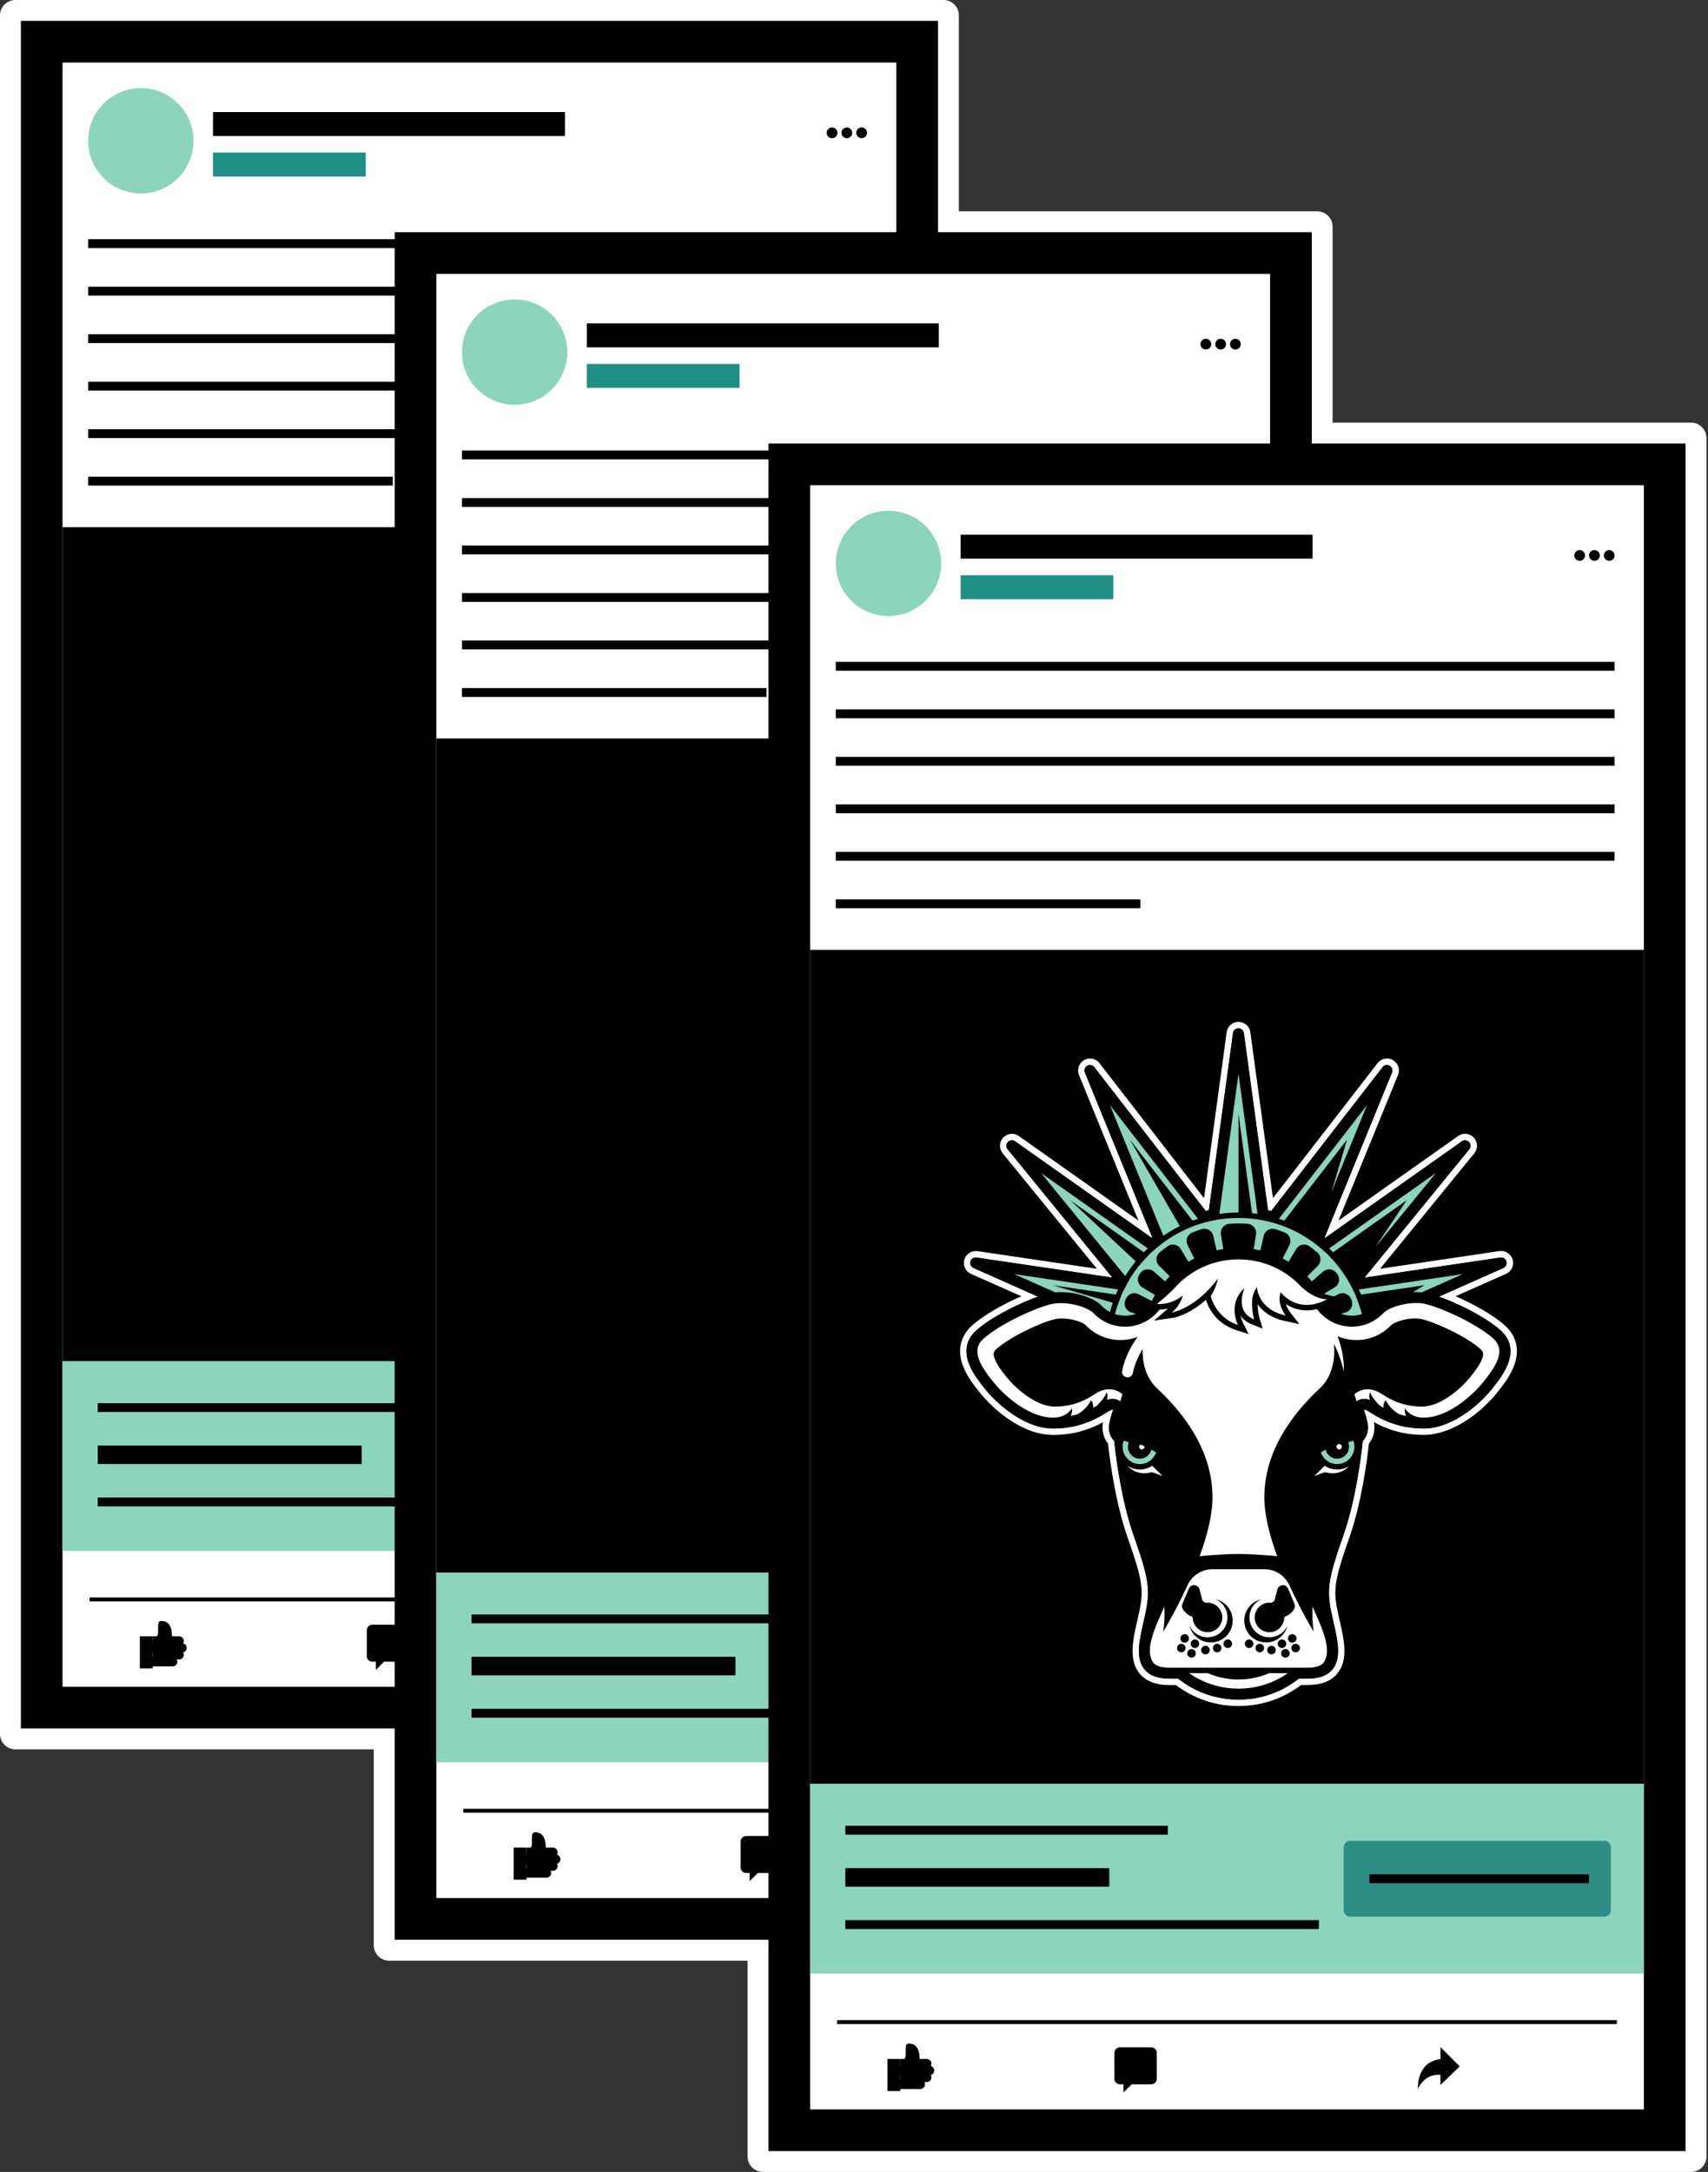 <svg width="472" height="600" viewBox="0 0 472 600" fill="none" xmlns="http://www.w3.org/2000/svg">
<rect x="0" y="0" width="472" height="600" fill="#333333" stroke="none"/>
<g clip-path="url(#clip0_6521_23105)">
<path d="M264.975 478.998L264.975 4.254C264.975 1.905 263.07 0 260.72 0L4.254 0C1.905 0 0 1.905 0 4.254L0 478.998C0 481.347 1.905 483.252 4.254 483.252H260.72C263.07 483.252 264.975 481.347 264.975 478.998Z" fill="white"/>
<path d="M471.57 595.746L471.57 121.002C471.57 118.653 469.665 116.748 467.316 116.748L210.85 116.748C208.5 116.748 206.595 118.653 206.595 121.002L206.595 595.746C206.595 598.095 208.5 600 210.85 600H467.316C469.665 600 471.57 598.095 471.57 595.746Z" fill="white"/>
<path d="M368.262 537.377L368.262 62.633C368.262 60.284 366.357 58.379 364.008 58.379L107.542 58.379C105.192 58.379 103.288 60.284 103.288 62.633L103.288 537.377C103.288 539.726 105.192 541.631 107.542 541.631H364.008C366.357 541.631 368.262 539.726 368.262 537.377Z" fill="white"/>
<path d="M259.214 477.482L259.214 5.76L5.77 5.76L5.77 477.482H259.214Z" fill="black"/>
<path d="M247.684 17.28H17.28V465.962H247.684V17.28Z" fill="white"/>
<path d="M247.684 145.64H17.28V376.043H247.684V145.64Z" fill="black"/>
<path d="M247.684 376.043H17.28V428.44H247.684V376.043Z" fill="#8DD4BD"/>
<path d="M38.926 53.448C46.963 53.448 53.478 46.933 53.478 38.896C53.478 30.859 46.963 24.344 38.926 24.344C30.889 24.344 24.374 30.859 24.374 38.896C24.374 46.933 30.889 53.448 38.926 53.448Z" fill="#8DD4BD"/>
<path d="M238.104 38.178C238.925 38.178 239.59 37.513 239.59 36.693C239.59 35.872 238.925 35.207 238.104 35.207C237.284 35.207 236.619 35.872 236.619 36.693C236.619 37.513 237.284 38.178 238.104 38.178Z" fill="black"/>
<path d="M234.022 38.178C234.842 38.178 235.507 37.513 235.507 36.693C235.507 35.872 234.842 35.207 234.022 35.207C233.201 35.207 232.536 35.872 232.536 36.693C232.536 37.513 233.201 38.178 234.022 38.178Z" fill="black"/>
<path d="M229.939 38.178C230.759 38.178 231.425 37.513 231.425 36.693C231.425 35.872 230.759 35.207 229.939 35.207C229.119 35.207 228.454 35.872 228.454 36.693C228.454 37.513 229.119 38.178 229.939 38.178Z" fill="black"/>
<path d="M156.139 30.963H58.864V37.572H156.139V30.963Z" fill="black"/>
<path d="M239.59 66.079H24.374V68.525H239.59V66.079Z" fill="black"/>
<path d="M239.59 79.206H24.374V81.652H239.59V79.206Z" fill="black"/>
<path d="M239.59 92.323H24.374V94.769H239.59V92.323Z" fill="black"/>
<path d="M239.59 105.45H24.374V107.896H239.59V105.45Z" fill="black"/>
<path d="M239.59 118.577H24.374V121.023H239.59V118.577Z" fill="black"/>
<path d="M236.75 391.778H166.538C165.533 391.778 164.719 392.592 164.719 393.597V410.897C164.719 411.902 165.533 412.716 166.538 412.716H236.75C237.755 412.716 238.569 411.902 238.569 410.897V393.597C238.569 392.592 237.755 391.778 236.75 391.778Z" fill="#2D8E86"/>
<path d="M232.516 401.024H171.833V403.47H232.516V401.024Z" fill="black"/>
<path d="M116.122 387.624H27.012V390.07H116.122V387.624Z" fill="black"/>
<path d="M240.226 441.304H24.748V442.396H240.226V441.304Z" fill="black"/>
<path d="M99.943 399.306H27.012V404.43H99.943V399.306Z" fill="black"/>
<path d="M157.867 413.686H27.012V416.132H157.867V413.686Z" fill="black"/>
<path d="M108.542 131.694H24.374V134.14H108.542V131.694Z" fill="black"/>
<path d="M101.075 42.16H58.864V48.769H101.075V42.16Z" fill="#208F84"/>
<path d="M42.19 452.026H38.643V460.899H42.19V452.026Z" fill="black"/>
<path d="M40.422 457.746H47.718C48.435 457.746 49.011 458.322 49.011 459.039C49.011 459.757 48.435 460.333 47.718 460.333H40.422V457.746Z" fill="black"/>
<path d="M42.2 455.836H49.496C50.214 455.836 50.79 456.412 50.79 457.129C50.79 457.847 50.214 458.423 49.496 458.423H42.2V455.836Z" fill="black"/>
<path d="M40.604 453.926H50.285C51.002 453.926 51.578 454.502 51.578 455.219C51.578 455.937 51.002 456.513 50.285 456.513H40.604V453.926Z" fill="black"/>
<path d="M42.2 452.026H49.496C50.214 452.026 50.79 452.602 50.79 453.32C50.79 454.037 50.214 454.613 49.496 454.613H42.2V452.026Z" fill="black"/>
<path d="M42.2 455.664V453.077C42.2 453.077 43.696 452.501 43.696 450.814C43.696 449.126 43.554 447.792 44.434 447.792C45.313 447.792 47.526 447.822 47.526 452.046V456.26L42.2 455.664Z" fill="black"/>
<path d="M111.544 448.813H102.904C102.055 448.813 101.368 449.5 101.368 450.349V457.503C101.368 458.352 102.055 459.039 102.904 459.039H103.864V461.303L106.127 459.039H111.544C112.393 459.039 113.08 458.352 113.08 457.503V450.349C113.08 449.5 112.393 448.813 111.544 448.813Z" fill="black"/>
<path d="M196.793 454.088L191.468 448.762V452.087C184.758 452.804 185.233 460.282 185.233 460.282C187.102 456.503 190.103 456.291 191.468 456.412V459.231L196.793 454.078V454.088Z" fill="black"/>
<path d="M362.502 535.861L362.502 64.139L109.058 64.139L109.058 535.861H362.502Z" fill="black"/>
<path d="M350.982 75.659H120.578V524.341H350.982V75.659Z" fill="white"/>
<path d="M350.982 204.008H120.578V434.412H350.982V204.008Z" fill="black"/>
<path d="M350.982 434.422H120.578V486.819H350.982V434.422Z" fill="#8DD4BD"/>
<path d="M142.224 111.827C150.261 111.827 156.776 105.312 156.776 97.275C156.776 89.238 150.261 82.723 142.224 82.723C134.187 82.723 127.672 89.238 127.672 97.275C127.672 105.312 134.187 111.827 142.224 111.827Z" fill="#8DD4BD"/>
<path d="M341.402 96.557C342.222 96.557 342.887 95.892 342.887 95.072C342.887 94.251 342.222 93.586 341.402 93.586C340.582 93.586 339.916 94.251 339.916 95.072C339.916 95.892 340.582 96.557 341.402 96.557Z" fill="black"/>
<path d="M337.319 96.557C338.14 96.557 338.805 95.892 338.805 95.072C338.805 94.251 338.14 93.586 337.319 93.586C336.499 93.586 335.834 94.251 335.834 95.072C335.834 95.892 336.499 96.557 337.319 96.557Z" fill="black"/>
<path d="M333.237 96.557C334.057 96.557 334.722 95.892 334.722 95.072C334.722 94.251 334.057 93.586 333.237 93.586C332.416 93.586 331.751 94.251 331.751 95.072C331.751 95.892 332.416 96.557 333.237 96.557Z" fill="black"/>
<path d="M259.437 89.342H162.162V95.951H259.437V89.342Z" fill="black"/>
<path d="M342.887 124.459H127.672V126.904H342.887V124.459Z" fill="black"/>
<path d="M342.887 137.585H127.672V140.031H342.887V137.585Z" fill="black"/>
<path d="M342.887 150.702H127.672V153.148H342.887V150.702Z" fill="black"/>
<path d="M342.887 163.829H127.672V166.275H342.887V163.829Z" fill="black"/>
<path d="M342.887 176.946H127.672V179.392H342.887V176.946Z" fill="black"/>
<path d="M340.048 450.147H269.835C268.831 450.147 268.016 450.961 268.016 451.966V469.266C268.016 470.271 268.831 471.085 269.835 471.085H340.048C341.052 471.085 341.867 470.271 341.867 469.266V451.966C341.867 450.961 341.052 450.147 340.048 450.147Z" fill="#2D8E86"/>
<path d="M335.814 459.393H275.131V461.839H335.814V459.393Z" fill="black"/>
<path d="M219.419 445.993H130.31V448.439H219.419V445.993Z" fill="black"/>
<path d="M343.524 499.673H128.046V500.765H343.524V499.673Z" fill="black"/>
<path d="M203.24 457.685H130.31V462.809H203.24V457.685Z" fill="black"/>
<path d="M261.165 472.055H130.31V474.501H261.165V472.055Z" fill="black"/>
<path d="M211.84 190.073H127.672V192.519H211.84V190.073Z" fill="black"/>
<path d="M204.372 100.539H162.162V107.148H204.372V100.539Z" fill="#208F84"/>
<path d="M145.488 510.395H141.941V519.268H145.488V510.395Z" fill="black"/>
<path d="M143.719 516.115H151.016C151.733 516.115 152.309 516.691 152.309 517.408C152.309 518.126 151.733 518.702 151.016 518.702H143.719V516.115Z" fill="black"/>
<path d="M145.498 514.215H152.794C153.512 514.215 154.088 514.791 154.088 515.508C154.088 516.226 153.512 516.802 152.794 516.802H145.498V514.215Z" fill="black"/>
<path d="M143.901 512.305H153.582C154.3 512.305 154.876 512.881 154.876 513.599C154.876 514.316 154.3 514.892 153.582 514.892H143.901V512.305Z" fill="black"/>
<path d="M145.498 510.395H152.794C153.512 510.395 154.088 510.971 154.088 511.689C154.088 512.406 153.512 512.982 152.794 512.982H145.498V510.395Z" fill="black"/>
<path d="M145.498 514.043V511.456C145.498 511.456 146.994 510.88 146.994 509.193C146.994 507.505 146.852 506.171 147.731 506.171C148.611 506.171 150.824 506.201 150.824 510.425V514.639L145.498 514.043Z" fill="black"/>
<path d="M214.842 507.182H206.201C205.353 507.182 204.665 507.869 204.665 508.718V515.872C204.665 516.721 205.353 517.408 206.201 517.408H207.161V519.672L209.425 517.408H214.842C215.69 517.408 216.378 516.721 216.378 515.872V508.718C216.378 507.869 215.69 507.182 214.842 507.182Z" fill="black"/>
<path d="M300.091 512.457L294.765 507.131V510.456C288.055 511.173 288.53 518.651 288.53 518.651C290.4 514.872 293.401 514.66 294.765 514.781V517.6L300.091 512.447V512.457Z" fill="black"/>
<path d="M465.8 594.23L465.8 122.508L212.356 122.508L212.356 594.23H465.8Z" fill="black"/>
<path d="M454.28 134.038H223.876V582.72H454.28V134.038Z" fill="white"/>
<path d="M454.28 262.388H223.876V492.791H454.28V262.388Z" fill="black"/>
<path d="M454.28 492.792H223.876V545.188H454.28V492.792Z" fill="#8DD4BD"/>
<path d="M245.522 170.196C253.558 170.196 260.073 163.681 260.073 155.644C260.073 147.607 253.558 141.092 245.522 141.092C237.485 141.092 230.97 147.607 230.97 155.644C230.97 163.681 237.485 170.196 245.522 170.196Z" fill="#8DD4BD"/>
<path d="M444.7 154.926C445.52 154.926 446.185 154.261 446.185 153.441C446.185 152.62 445.52 151.955 444.7 151.955C443.879 151.955 443.214 152.62 443.214 153.441C443.214 154.261 443.879 154.926 444.7 154.926Z" fill="black"/>
<path d="M440.617 154.926C441.438 154.926 442.103 154.261 442.103 153.441C442.103 152.62 441.438 151.955 440.617 151.955C439.797 151.955 439.132 152.62 439.132 153.441C439.132 154.261 439.797 154.926 440.617 154.926Z" fill="black"/>
<path d="M436.535 154.926C437.355 154.926 438.02 154.261 438.02 153.441C438.02 152.62 437.355 151.955 436.535 151.955C435.714 151.955 435.049 152.62 435.049 153.441C435.049 154.261 435.714 154.926 436.535 154.926Z" fill="black"/>
<path d="M362.735 147.711H265.46V154.32H362.735V147.711Z" fill="black"/>
<path d="M446.185 182.838H230.97V185.283H446.185V182.838Z" fill="black"/>
<path d="M446.185 195.954H230.97V198.4H446.185V195.954Z" fill="black"/>
<path d="M446.185 209.081H230.97V211.527H446.185V209.081Z" fill="black"/>
<path d="M446.185 222.208H230.97V224.654H446.185V222.208Z" fill="black"/>
<path d="M446.185 235.325H230.97V237.771H446.185V235.325Z" fill="black"/>
<path d="M443.346 508.526H373.133C372.128 508.526 371.314 509.34 371.314 510.345V527.645C371.314 528.65 372.128 529.464 373.133 529.464H443.346C444.35 529.464 445.165 528.65 445.165 527.645V510.345C445.165 509.34 444.35 508.526 443.346 508.526Z" fill="#2D8E86"/>
<path d="M439.111 517.772H378.428V520.218H439.111V517.772Z" fill="black"/>
<path d="M322.717 504.372H233.607V506.818H322.717V504.372Z" fill="black"/>
<path d="M446.822 558.052H231.344V559.144H446.822V558.052Z" fill="black"/>
<path d="M306.538 516.064H233.607V521.188H306.538V516.064Z" fill="black"/>
<path d="M364.463 530.434H233.607V532.88H364.463V530.434Z" fill="black"/>
<path d="M315.138 248.452H230.97V250.898H315.138V248.452Z" fill="black"/>
<path d="M307.67 158.908H265.46V165.517H307.67V158.908Z" fill="#208F84"/>
<path d="M248.786 568.774H245.239V577.647H248.786V568.774Z" fill="black"/>
<path d="M247.017 574.494H254.313C255.031 574.494 255.607 575.07 255.607 575.787C255.607 576.505 255.031 577.081 254.313 577.081H247.017V574.494Z" fill="black"/>
<path d="M248.796 572.584H256.092C256.809 572.584 257.385 573.16 257.385 573.878C257.385 574.595 256.809 575.171 256.092 575.171H248.796V572.584Z" fill="black"/>
<path d="M247.199 570.684H256.88C257.598 570.684 258.174 571.26 258.174 571.978C258.174 572.695 257.598 573.271 256.88 573.271H247.199V570.684Z" fill="black"/>
<path d="M248.796 568.774H256.092C256.809 568.774 257.385 569.35 257.385 570.068C257.385 570.785 256.809 571.361 256.092 571.361H248.796V568.774Z" fill="black"/>
<path d="M248.796 572.412V569.825C248.796 569.825 250.291 569.249 250.291 567.562C250.291 565.874 250.15 564.54 251.029 564.54C251.908 564.54 254.121 564.57 254.121 568.794V573.008L248.796 572.412Z" fill="black"/>
<path d="M318.139 565.561H309.499C308.65 565.561 307.963 566.248 307.963 567.097V574.251C307.963 575.1 308.65 575.787 309.499 575.787H310.459V578.051L312.723 575.787H318.139C318.988 575.787 319.675 575.1 319.675 574.251V567.097C319.675 566.248 318.988 565.561 318.139 565.561Z" fill="black"/>
<path d="M403.389 570.836L398.063 565.51V568.835C391.353 569.552 391.828 577.03 391.828 577.03C393.698 573.251 396.699 573.039 398.063 573.16V575.979L403.389 570.826V570.836Z" fill="black"/>
<path d="M342.251 471.287C335.925 471.287 329.973 469.286 324.981 465.497H323.242C319.352 465.497 316.603 464.415 314.845 462.202C311.833 458.423 313.087 452.926 314.299 447.61C314.431 447.044 314.562 446.478 314.683 445.912C316.169 439.152 315.825 436.767 311.581 424.651C308.307 415.283 306.761 403.843 306.205 398.791C305.204 397.558 304.679 396.002 304.679 394.243C304.679 393.91 304.709 393.485 304.82 392.869C301.93 394.466 297.352 396.396 291.107 396.396C287.146 396.396 283.013 394.961 278.829 392.121C274.706 389.332 271.866 386.058 270.826 384.785C268.865 382.359 266.925 379.722 265.945 376.862C264.53 372.719 265.51 368.899 268.693 366.11C272.149 363.078 277.526 360.137 282.255 358.086L268.319 351.902C266.824 351.235 266.036 349.547 266.49 347.97C266.895 346.566 268.198 345.586 269.663 345.586C269.825 345.586 269.987 345.596 270.159 345.626L303.133 350.497L277.091 318.604C276.05 317.331 276.111 315.471 277.232 314.269C277.849 313.602 278.738 313.218 279.648 313.218C280.335 313.218 280.992 313.43 281.547 313.824L314.612 337.178L298.171 296.968C297.554 295.453 298.151 293.684 299.576 292.866C300.081 292.572 300.647 292.421 301.223 292.421C302.253 292.421 303.203 292.886 303.83 293.694L332.731 330.993L338.987 285.135C339.209 283.508 340.614 282.285 342.251 282.285C343.888 282.285 345.303 283.508 345.525 285.135L351.78 330.993L380.682 293.694C381.308 292.886 382.258 292.411 383.289 292.411C383.865 292.411 384.441 292.562 384.936 292.855C386.361 293.674 386.957 295.442 386.341 296.958L369.899 337.168L402.964 313.814C403.52 313.42 404.177 313.208 404.864 313.208C405.774 313.208 406.653 313.592 407.279 314.259C408.401 315.461 408.462 317.321 407.421 318.594L381.379 350.487L414.363 345.606C414.525 345.586 414.687 345.575 414.848 345.575C416.303 345.575 417.607 346.556 418.021 347.96C418.476 349.537 417.688 351.224 416.192 351.891L402.257 358.076C406.976 360.127 412.362 363.068 415.808 366.1C418.991 368.889 419.972 372.709 418.557 376.852C417.577 379.722 415.636 382.359 413.676 384.774C409.351 390.13 401.438 396.386 393.394 396.386C387.149 396.386 382.561 394.455 379.681 392.859C379.792 393.475 379.823 393.9 379.823 394.233C379.823 395.991 379.297 397.558 378.297 398.781C377.741 403.833 376.205 415.273 372.921 424.64C368.687 436.747 368.333 439.132 369.818 445.902C369.93 446.408 370.202 447.6 370.202 447.6C371.415 452.915 372.668 458.403 369.657 462.192C367.888 464.405 365.14 465.487 361.259 465.487H359.521C354.529 469.276 348.567 471.277 342.251 471.277V471.287Z" fill="white"/>
<path d="M414.626 367.464C410.331 363.695 402.792 360.006 397.629 358.197L415.455 350.275C416.142 349.971 416.506 349.193 416.293 348.466C416.101 347.809 415.505 347.374 414.838 347.374C414.767 347.374 414.687 347.374 414.616 347.394L377.074 352.942L406.026 317.482C406.501 316.896 406.481 316.047 405.966 315.492C405.673 315.178 405.268 315.007 404.854 315.007C404.551 315.007 404.248 315.097 403.985 315.279L365.918 342.17L384.673 296.291C384.956 295.594 384.684 294.786 384.027 294.412C383.794 294.27 383.532 294.21 383.269 294.21C382.814 294.21 382.369 294.412 382.076 294.796L350.568 335.46L343.736 285.377C343.635 284.63 342.999 284.064 342.241 284.064C341.483 284.064 340.846 284.62 340.745 285.377L333.914 335.46L302.405 294.796C302.112 294.412 301.667 294.21 301.213 294.21C300.95 294.21 300.697 294.28 300.455 294.412C299.798 294.786 299.525 295.594 299.808 296.291L318.564 342.17L280.497 315.279C280.234 315.097 279.931 315.007 279.627 315.007C279.223 315.007 278.819 315.168 278.516 315.492C278 316.047 277.97 316.896 278.455 317.482L307.407 352.942L269.866 347.394C269.795 347.384 269.714 347.374 269.643 347.374C268.976 347.374 268.38 347.809 268.188 348.466C267.976 349.193 268.34 349.961 269.027 350.275L286.853 358.197C281.699 360.006 274.15 363.695 269.856 367.464C267.208 369.778 266.44 372.84 267.622 376.296C268.511 378.903 270.351 381.379 272.2 383.673C273.18 384.886 275.888 387.998 279.809 390.656C283.69 393.283 287.489 394.617 291.087 394.617C298.919 394.617 304.002 391.353 306.164 389.959H306.185C306.912 389.484 307.296 389.383 307.498 389.383C307.518 389.383 307.559 389.383 307.609 389.393C306.589 392.515 306.457 393.657 306.457 394.243C306.457 395.789 306.953 397.063 307.913 398.033C308.448 403.116 309.954 414.626 313.258 424.064C317.604 436.464 317.988 439.172 316.411 446.296C316.29 446.862 316.159 447.438 316.027 448.014C314.855 453.138 313.753 457.988 316.229 461.091C317.634 462.849 319.928 463.708 323.232 463.708H325.587C330.357 467.498 336.107 469.498 342.251 469.498C348.395 469.498 354.145 467.498 358.915 463.708H361.269C364.574 463.708 366.868 462.849 368.272 461.091C370.748 457.978 369.647 453.138 368.474 448.014C368.343 447.448 368.212 446.872 368.09 446.296C366.524 439.172 366.908 436.464 371.243 424.064C374.548 414.626 376.054 403.116 376.589 398.033C377.559 397.063 378.044 395.789 378.044 394.243C378.044 393.657 377.913 392.515 376.892 389.393C376.943 389.383 376.973 389.383 377.003 389.383C377.206 389.383 377.59 389.484 378.317 389.948H378.327C380.5 391.353 385.573 394.617 393.405 394.617C400.822 394.617 408.219 388.716 412.292 383.673C414.141 381.379 415.98 378.893 416.869 376.296C418.052 372.84 417.274 369.778 414.626 367.464Z" fill="black"/>
<path d="M335.106 339.431C334.672 339.431 334.257 339.239 333.964 338.916C333.681 338.583 333.55 338.148 333.601 337.713L340.735 285.377C340.836 284.63 341.483 284.064 342.231 284.064C342.978 284.064 343.625 284.62 343.726 285.377L350.861 337.713C350.921 338.148 350.79 338.583 350.497 338.916C350.214 339.249 349.789 339.431 349.355 339.431H335.076H335.106Z" fill="black"/>
<path d="M377.377 373.113C376.539 373.113 375.861 372.436 375.861 371.597C375.861 368.242 375.376 364.927 374.406 361.764C373.84 359.905 373.103 358.076 372.213 356.328C371.86 355.63 371.476 354.933 371.072 354.276C370.071 352.609 368.909 351.022 367.615 349.537C367.09 348.941 366.554 348.365 366.009 347.819C364.058 345.869 361.886 344.171 359.551 342.756C358.894 342.362 358.197 341.978 357.5 341.614C355.064 340.371 352.467 339.431 349.8 338.815C349.052 338.643 348.274 338.492 347.496 338.37C345.757 338.097 343.989 337.966 342.231 337.966C340.472 337.966 338.704 338.108 336.966 338.37C336.188 338.492 335.409 338.643 334.662 338.815C331.994 339.431 329.397 340.371 326.961 341.614C326.264 341.968 325.567 342.352 324.91 342.756C322.576 344.161 320.403 345.869 318.453 347.819C317.907 348.365 317.371 348.941 316.846 349.537C315.552 351.012 314.39 352.609 313.39 354.276C312.996 354.933 312.612 355.63 312.248 356.328C311.358 358.066 310.621 359.895 310.055 361.764C309.095 364.937 308.6 368.242 308.6 371.597C308.6 372.436 307.923 373.113 307.084 373.113H305.568C305.164 373.113 304.78 372.951 304.497 372.668C304.214 372.385 304.052 372.001 304.052 371.597C304.052 367.797 304.608 364.048 305.71 360.441C306.356 358.318 307.195 356.247 308.206 354.266C308.6 353.488 309.034 352.7 309.499 351.942C310.641 350.042 311.955 348.233 313.41 346.566C313.996 345.889 314.602 345.242 315.229 344.615C317.422 342.423 319.887 340.492 322.555 338.886C323.323 338.421 324.101 337.986 324.88 337.592C327.648 336.177 330.599 335.106 333.621 334.409C334.47 334.217 335.349 334.045 336.238 333.904C338.209 333.59 340.21 333.439 342.21 333.439C344.211 333.439 346.212 333.601 348.183 333.904C349.072 334.045 349.951 334.217 350.8 334.409C353.832 335.106 356.772 336.177 359.541 337.592C360.319 337.986 361.108 338.421 361.865 338.886C364.533 340.492 366.999 342.412 369.192 344.615C369.808 345.232 370.425 345.889 371.011 346.566C372.466 348.233 373.78 350.042 374.922 351.942C375.387 352.71 375.821 353.488 376.215 354.266C377.226 356.237 378.064 358.308 378.711 360.441C379.813 364.048 380.368 367.797 380.368 371.597C380.368 372.436 379.691 373.113 378.853 373.113H377.337H377.377Z" fill="black"/>
<path d="M342.251 285.58L335.106 337.916H349.385L342.251 285.58Z" fill="black"/>
<path d="M336.814 336.43L342.251 296.625L347.677 336.43H336.814Z" fill="#8DD4BD"/>
<path d="M342.251 307.66V336.43H346.172L342.251 307.66Z" fill="black"/>
<path d="M321.201 346.131C321.039 346.131 320.868 346.101 320.716 346.05C320.302 345.909 319.968 345.596 319.807 345.191L299.818 296.301C299.535 295.604 299.808 294.796 300.465 294.422C300.697 294.28 300.96 294.22 301.223 294.22C301.677 294.22 302.122 294.422 302.415 294.806L334.763 336.561C335.025 336.905 335.137 337.35 335.056 337.784C334.975 338.209 334.702 338.583 334.328 338.805L321.959 345.939C321.727 346.071 321.464 346.141 321.201 346.141V346.131Z" fill="black"/>
<path d="M301.213 295.725L321.201 344.615L333.56 337.481L301.213 295.725Z" fill="black"/>
<path d="M321.929 342.473L306.73 305.285L331.337 337.036L321.929 342.473Z" fill="#8DD4BD"/>
<path d="M312.248 314.835L326.638 339.755L330.033 337.794L312.248 314.835Z" fill="black"/>
<path d="M312.985 358.945C312.551 358.935 312.137 358.733 311.864 358.389L278.455 317.472C277.98 316.886 278 316.037 278.516 315.482C278.809 315.168 279.213 314.996 279.627 314.996C279.931 314.996 280.234 315.087 280.497 315.269L323.637 345.737C323.99 345.99 324.223 346.384 324.273 346.818C324.314 347.253 324.172 347.688 323.879 348.001L314.137 358.44C313.855 358.743 313.45 358.925 313.026 358.925C313.006 358.925 312.996 358.925 312.975 358.925L312.985 358.945Z" fill="black"/>
<path d="M279.627 316.522L313.036 357.439L322.768 346.99L279.627 316.522Z" fill="black"/>
<path d="M313.107 355.166L287.702 324.051L320.514 347.223L313.107 355.166Z" fill="#8DD4BD"/>
<path d="M295.766 331.579L316.805 351.194L319.483 348.324L295.766 331.579Z" fill="black"/>
<path d="M317.917 371.84C317.705 371.84 317.503 371.799 317.3 371.708L269.027 350.275C268.34 349.971 267.976 349.193 268.188 348.466C268.38 347.809 268.976 347.374 269.643 347.374C269.714 347.374 269.795 347.374 269.866 347.394L322.121 355.115C322.555 355.176 322.939 355.428 323.172 355.792C323.404 356.156 323.475 356.611 323.354 357.035L319.372 370.748C319.251 371.173 318.958 371.516 318.554 371.698C318.351 371.789 318.129 371.84 317.917 371.84Z" fill="black"/>
<path d="M269.643 348.89L317.917 370.324L321.898 356.611L269.643 348.89Z" fill="black"/>
<path d="M316.957 368.272L280.244 351.962L319.989 357.843L316.957 368.272Z" fill="#8DD4BD"/>
<path d="M290.844 355.034L318.473 363.058L319.564 359.289L290.844 355.034Z" fill="black"/>
<path d="M363.29 346.131C363.028 346.131 362.765 346.061 362.532 345.929L350.163 338.795C349.789 338.572 349.517 338.209 349.436 337.774C349.355 337.35 349.456 336.905 349.729 336.551L382.076 294.796C382.369 294.412 382.814 294.21 383.269 294.21C383.531 294.21 383.784 294.28 384.027 294.412C384.683 294.786 384.956 295.594 384.673 296.291L364.685 345.181C364.523 345.586 364.19 345.899 363.775 346.04C363.614 346.091 363.452 346.121 363.29 346.121V346.131Z" fill="black"/>
<path d="M383.279 295.725L363.29 344.615L350.931 337.481L383.279 295.725Z" fill="black"/>
<path d="M372.244 314.835L367.959 329.245L377.761 305.285L353.155 337.036L354.458 337.794L372.244 314.835Z" fill="#8DD4BD"/>
<path d="M371.455 358.945C371.041 358.945 370.637 358.773 370.344 358.46L360.602 348.021C360.309 347.698 360.158 347.273 360.208 346.839C360.249 346.404 360.481 346.01 360.845 345.757L403.985 315.289C404.248 315.108 404.551 315.017 404.854 315.017C405.258 315.017 405.662 315.178 405.966 315.502C406.481 316.058 406.511 316.906 406.026 317.492L372.618 358.409C372.345 358.753 371.93 358.955 371.496 358.965C371.476 358.965 371.466 358.965 371.445 358.965L371.455 358.945Z" fill="black"/>
<path d="M404.864 316.522L371.455 357.439L361.724 346.99L404.864 316.522Z" fill="black"/>
<path d="M388.726 331.579L380.096 344.504L396.79 324.051L363.977 347.223L365.008 348.324L388.726 331.579Z" fill="#8DD4BD"/>
<path d="M366.575 371.84C366.352 371.84 366.14 371.789 365.938 371.698C365.544 371.516 365.241 371.162 365.119 370.748L361.138 357.035C361.017 356.611 361.077 356.166 361.32 355.792C361.552 355.428 361.936 355.176 362.371 355.115L414.626 347.394C414.697 347.384 414.777 347.374 414.848 347.374C415.515 347.374 416.111 347.809 416.303 348.466C416.516 349.193 416.152 349.961 415.465 350.275L367.191 371.708C366.999 371.799 366.787 371.84 366.575 371.84Z" fill="black"/>
<path d="M414.848 348.89L366.575 370.324L362.593 356.611L414.848 348.89Z" fill="black"/>
<path d="M393.647 355.034L383.946 360.976L404.248 351.962L364.503 357.843L364.927 359.289L393.647 355.034Z" fill="#8DD4BD"/>
<path d="M378.893 371.597C378.893 367.868 378.337 364.271 377.296 360.875C376.67 358.814 375.861 356.833 374.901 354.953C374.517 354.195 374.093 353.448 373.659 352.72C372.557 350.891 371.294 349.163 369.899 347.556C369.343 346.909 368.757 346.293 368.151 345.687C366.049 343.585 363.684 341.725 361.118 340.179C360.39 339.745 359.642 339.32 358.884 338.936C356.257 337.592 353.438 336.561 350.487 335.884C349.658 335.692 348.819 335.531 347.97 335.399C346.101 335.106 344.191 334.955 342.241 334.955C340.29 334.955 338.38 335.106 336.511 335.399C335.662 335.531 334.823 335.692 333.995 335.884C331.044 336.561 328.235 337.602 325.597 338.936C324.839 339.32 324.091 339.745 323.364 340.179C320.797 341.725 318.432 343.575 316.33 345.687C315.724 346.293 315.148 346.909 314.582 347.556C313.188 349.163 311.924 350.891 310.823 352.72C310.388 353.448 309.964 354.195 309.58 354.953C308.62 356.843 307.812 358.824 307.185 360.875C306.154 364.26 305.588 367.868 305.588 371.597H307.104C307.104 368.06 307.619 364.604 308.62 361.32C309.216 359.359 309.984 357.459 310.914 355.64C311.288 354.913 311.682 354.195 312.106 353.498C313.157 351.76 314.36 350.103 315.714 348.546C316.25 347.93 316.805 347.334 317.391 346.758C319.443 344.706 321.706 342.938 324.132 341.473C324.829 341.048 325.547 340.654 326.274 340.28C328.821 338.977 331.519 337.996 334.328 337.35C335.126 337.168 335.925 337.016 336.733 336.885C338.532 336.602 340.371 336.46 342.231 336.46C344.09 336.46 345.929 336.602 347.728 336.885C348.536 337.016 349.345 337.168 350.133 337.35C352.932 337.986 355.641 338.977 358.187 340.28C358.915 340.654 359.632 341.048 360.329 341.473C362.755 342.938 365.018 344.706 367.07 346.758C367.646 347.334 368.212 347.94 368.747 348.546C370.101 350.103 371.314 351.76 372.355 353.498C372.779 354.195 373.173 354.913 373.547 355.64C374.477 357.459 375.245 359.359 375.841 361.32C376.842 364.604 377.357 368.06 377.357 371.597H378.873H378.893Z" fill="black"/>
<path d="M375.861 361.32C375.265 359.359 374.497 357.459 373.568 355.64C373.194 354.913 372.8 354.195 372.375 353.498C371.324 351.76 370.122 350.103 368.767 348.546C368.232 347.93 367.676 347.334 367.09 346.758C365.039 344.706 362.775 342.938 360.35 341.473C359.652 341.048 358.935 340.654 358.207 340.28C355.661 338.977 352.963 337.996 350.153 337.35C349.355 337.168 348.557 337.016 347.748 336.885C345.949 336.602 344.11 336.46 342.251 336.46C340.391 336.46 338.552 336.602 336.753 336.885C335.945 337.016 335.137 337.168 334.348 337.35C331.549 337.986 328.841 338.977 326.294 340.28C325.567 340.654 324.849 341.048 324.152 341.473C321.727 342.938 319.463 344.706 317.412 346.758C316.836 347.334 316.27 347.94 315.734 348.546C314.38 350.103 313.167 351.76 312.126 353.498C311.702 354.195 311.308 354.913 310.934 355.64C310.004 357.459 309.236 359.359 308.64 361.32C307.64 364.604 307.124 368.06 307.124 371.597H308.64H377.397C377.397 368.06 376.882 364.604 375.882 361.32H375.861Z" fill="#8DD4BD"/>
<path d="M311.136 358.803C311.086 358.935 311.025 359.066 310.975 359.198C310.429 360.562 311.177 362.108 312.581 362.532L342.241 371.597L314.612 357.52C313.299 356.853 311.692 357.439 311.136 358.803Z" fill="black"/>
<path d="M315.168 351.659C315.087 351.77 314.996 351.881 314.916 352.002C314.057 353.195 314.41 354.872 315.663 355.63L342.241 371.597L318.847 351.255C317.735 350.295 316.037 350.477 315.168 351.649V351.659Z" fill="black"/>
<path d="M342.251 371.597L368.828 355.63C370.091 354.872 370.445 353.195 369.576 352.003C369.495 351.891 369.414 351.77 369.323 351.659C368.454 350.477 366.756 350.295 365.645 351.265L342.251 371.607V371.597Z" fill="black"/>
<path d="M342.251 371.597L371.91 362.532C373.315 362.098 374.063 360.562 373.517 359.198C373.466 359.066 373.416 358.935 373.355 358.803C372.8 357.439 371.193 356.853 369.879 357.52L342.251 371.597Z" fill="black"/>
<path d="M342.251 371.597L335.278 341.382C334.945 339.947 333.469 339.098 332.065 339.543C331.185 339.825 330.316 340.139 329.457 340.492C328.093 341.048 327.507 342.655 328.174 343.969L342.251 371.597Z" fill="black"/>
<path d="M342.251 371.597L326.284 345.02C325.526 343.757 323.849 343.403 322.656 344.262C321.909 344.797 321.181 345.373 320.474 345.97C319.352 346.919 319.291 348.627 320.332 349.668L342.251 371.587V371.597Z" fill="black"/>
<path d="M342.251 371.597L364.169 349.678C365.21 348.637 365.15 346.93 364.028 345.98C363.321 345.373 362.593 344.807 361.845 344.272C360.653 343.413 358.975 343.767 358.217 345.03L342.251 371.607V371.597Z" fill="black"/>
<path d="M342.251 371.597L356.328 343.969C356.995 342.655 356.409 341.048 355.044 340.492C354.185 340.139 353.316 339.825 352.437 339.543C351.032 339.098 349.557 339.947 349.224 341.382L342.251 371.597Z" fill="black"/>
<path d="M342.251 337.976C341.392 337.976 340.543 338.006 339.694 338.077C338.229 338.188 337.168 339.532 337.4 340.988L342.251 371.607L347.101 340.988C347.334 339.532 346.273 338.188 344.807 338.077C343.959 338.017 343.11 337.976 342.251 337.976Z" fill="black"/>
<path d="M323.232 463.718C319.928 463.718 317.634 462.859 316.229 461.101C313.753 457.988 314.855 453.148 316.027 448.024C316.159 447.458 316.29 446.882 316.411 446.306C317.978 439.182 317.594 436.474 313.258 424.074C309.954 414.636 308.448 403.126 307.913 398.043C306.942 397.073 306.457 395.799 306.457 394.253C306.457 393.667 306.589 392.525 307.609 389.403C307.559 389.393 307.529 389.393 307.498 389.393C307.296 389.393 306.912 389.494 306.185 389.959H306.164C303.992 391.363 298.919 394.627 291.087 394.627C287.489 394.627 283.69 393.293 279.809 390.666C275.888 388.008 273.18 384.896 272.2 383.683C270.351 381.389 268.511 378.903 267.622 376.306C266.44 372.85 267.218 369.788 269.856 367.474C275.12 362.856 285.246 358.359 289.905 357.288C290.895 357.055 291.996 356.944 293.169 356.944C297.686 356.944 302.668 358.662 304.578 360.865C306.265 362.532 308.509 363.452 310.884 363.452C313.258 363.452 315.542 362.522 317.24 360.825C317.503 360.562 317.755 360.279 317.988 359.976C319.301 357.247 321.06 354.771 323.232 352.599C328.315 347.516 335.066 344.727 342.241 344.727C349.416 344.727 356.176 347.526 361.249 352.599C363.412 354.761 365.18 357.247 366.494 359.976C366.726 360.279 366.979 360.562 367.242 360.825C368.939 362.522 371.193 363.452 373.598 363.452C376.003 363.452 378.216 362.532 379.914 360.865C381.824 358.662 386.806 356.944 391.323 356.944C392.495 356.944 393.586 357.055 394.587 357.288C399.245 358.359 409.371 362.856 414.636 367.474C417.284 369.788 418.052 372.85 416.879 376.306C415.99 378.913 414.151 381.389 412.302 383.683C408.219 388.736 400.832 394.627 393.415 394.627C385.583 394.627 380.5 391.363 378.337 389.969H378.327C377.6 389.494 377.216 389.393 377.014 389.393C376.993 389.393 376.953 389.393 376.902 389.403C377.923 392.525 378.054 393.667 378.054 394.253C378.054 395.799 377.559 397.073 376.599 398.043C376.064 403.126 374.558 414.636 371.253 424.074C366.908 436.474 366.524 439.182 368.101 446.306C368.222 446.872 368.353 447.448 368.485 448.024C369.657 453.148 370.758 457.988 368.282 461.101C366.878 462.859 364.584 463.718 361.279 463.718H323.253H323.232Z" fill="black"/>
<path d="M413.636 368.596C408.674 364.24 398.902 359.814 394.243 358.743C389.585 357.672 382.945 359.582 381.025 361.876C379.045 363.856 376.407 364.948 373.608 364.948C370.809 364.948 368.171 363.856 366.191 361.876C365.837 361.522 365.514 361.148 365.22 360.754C363.988 358.147 362.3 355.752 360.208 353.65C355.418 348.86 349.042 346.222 342.271 346.222C335.5 346.222 329.124 348.86 324.334 353.65C322.232 355.742 320.554 358.147 319.322 360.754C319.029 361.148 318.705 361.522 318.351 361.876C316.371 363.856 313.733 364.948 310.934 364.948C308.135 364.948 305.497 363.856 303.517 361.876C301.597 359.582 294.957 357.672 290.299 358.743C285.64 359.814 275.868 364.24 270.906 368.596C265.945 372.951 270.219 378.752 273.423 382.723C276.626 386.695 283.73 393.111 291.138 393.111C298.545 393.111 303.274 390.06 305.417 388.685C307.033 387.644 308.246 387.503 309.408 388.928C308.569 391.373 308.014 393.344 308.014 394.263C308.014 395.719 308.569 396.669 309.408 397.305C309.863 401.822 311.338 413.858 314.734 423.579C319.008 435.797 319.625 439 317.937 446.64C316.26 454.28 313.663 462.212 323.283 462.212H361.31C370.93 462.212 368.333 454.27 366.655 446.64C364.978 439 365.584 435.797 369.859 423.579C373.264 413.858 374.73 401.822 375.184 397.305C376.023 396.658 376.579 395.709 376.579 394.263C376.579 393.344 376.023 391.373 375.184 388.928C376.347 387.503 377.559 387.644 379.176 388.685C381.318 390.06 386.048 393.111 393.455 393.111C400.862 393.111 407.956 386.695 411.17 382.723C414.373 378.752 418.648 372.951 413.686 368.596H413.636Z" fill="black"/>
<path d="M314.986 402.924C313.188 402.924 311.732 401.459 311.732 399.67C311.732 399.225 311.823 398.801 311.985 398.417C311.48 398.296 310.995 398.154 310.54 397.962C310.338 398.498 310.227 399.064 310.227 399.67C310.227 402.307 312.359 404.44 314.996 404.44C317.088 404.44 318.857 403.096 319.503 401.226C319.089 400.973 318.634 400.701 318.159 400.438C317.816 401.863 316.522 402.924 314.996 402.924H314.986Z" fill="#8DD4BD"/>
<path d="M314.986 402.924C316.522 402.924 317.806 401.863 318.149 400.438C317.533 400.094 316.886 399.761 316.26 399.488C316.27 399.549 316.28 399.609 316.28 399.67C316.28 400.074 315.946 400.408 315.542 400.408C315.138 400.408 314.804 400.074 314.804 399.67C314.804 399.417 314.936 399.195 315.128 399.064C314.815 398.962 314.511 398.882 314.218 398.841C313.491 398.72 312.723 398.599 311.975 398.417C311.813 398.801 311.722 399.225 311.722 399.67C311.722 401.469 313.188 402.924 314.976 402.924H314.986Z" fill="black"/>
<path d="M314.804 399.67C314.804 400.074 315.138 400.408 315.542 400.408C315.946 400.408 316.28 400.074 316.28 399.67C316.28 399.609 316.27 399.549 316.26 399.488C315.876 399.326 315.502 399.175 315.138 399.064C314.946 399.195 314.815 399.417 314.815 399.67H314.804Z" fill="white"/>
<path d="M372.769 399.67C372.769 401.469 371.304 402.924 369.515 402.924C367.979 402.924 366.696 401.863 366.352 400.438C365.877 400.701 365.423 400.973 365.008 401.226C365.655 403.096 367.423 404.44 369.515 404.44C372.153 404.44 374.285 402.307 374.285 399.67C374.285 399.064 374.174 398.488 373.972 397.962C373.517 398.154 373.022 398.296 372.527 398.417C372.688 398.801 372.779 399.225 372.779 399.67H372.769Z" fill="#8DD4BD"/>
<path d="M369.505 402.924C371.304 402.924 372.759 401.459 372.759 399.67C372.759 399.225 372.668 398.801 372.506 398.417C371.759 398.599 370.981 398.72 370.263 398.841C369.101 399.033 367.646 399.72 366.342 400.448C366.686 401.873 367.979 402.934 369.505 402.934V402.924ZM370.071 398.932C370.475 398.932 370.809 399.266 370.809 399.67C370.809 400.074 370.475 400.408 370.071 400.408C369.667 400.408 369.333 400.074 369.333 399.67C369.333 399.266 369.667 398.932 370.071 398.932Z" fill="black"/>
<path d="M370.071 400.397C370.475 400.397 370.809 400.064 370.809 399.66C370.809 399.256 370.475 398.922 370.071 398.922C369.667 398.922 369.333 399.256 369.333 399.66C369.333 400.064 369.667 400.397 370.071 400.397Z" fill="white"/>
<path d="M342.251 469.498C335.915 469.498 330.003 467.376 325.152 463.364L321.909 460.686H362.583L359.339 463.364C354.488 467.376 348.577 469.498 342.241 469.498H342.251Z" fill="black"/>
<path d="M355.883 462.202H326.112C330.65 465.951 336.289 467.993 342.251 467.993C348.213 467.993 353.852 465.951 358.389 462.202H355.893H355.883Z" fill="black"/>
<path d="M342.251 463.95C339.28 463.95 336.4 463.344 333.752 462.202H328.608C332.58 464.981 337.299 466.477 342.251 466.477C347.202 466.477 351.912 464.981 355.893 462.202H350.749C348.102 463.354 345.222 463.95 342.251 463.95Z" fill="white"/>
<path d="M363.169 444.821C363.017 444.487 362.876 444.154 362.724 443.82C362.633 445.316 362.603 447.762 363.028 450.753C363.028 450.753 359.683 445.255 356.307 437.909C355.075 435.221 352.387 433.493 349.426 433.493H335.056C332.095 433.493 329.417 435.221 328.174 437.909C324.799 445.255 321.454 450.753 321.454 450.753C321.878 447.751 321.858 445.306 321.757 443.82C321.605 444.154 321.464 444.487 321.312 444.821C319.685 448.469 318.028 452.188 317.796 455.25C317.775 455.523 317.765 455.795 317.765 456.058C317.775 457.372 318.099 458.534 318.857 459.504C319.706 460.292 321.171 460.697 323.222 460.697H361.249C363.3 460.697 364.766 460.292 365.615 459.504C366.372 458.544 366.696 457.372 366.706 456.058C366.706 455.795 366.696 455.523 366.676 455.25C366.443 452.188 364.786 448.469 363.159 444.821H363.169Z" fill="white"/>
<path d="M413.221 370.314C413.049 370.111 412.847 369.919 412.625 369.727C410.21 367.605 406.602 365.483 403.055 363.755C402.995 363.725 402.944 363.705 402.883 363.674C402.641 363.553 402.398 363.442 402.156 363.331C401.853 363.189 401.539 363.048 401.236 362.906C400.933 362.775 400.64 362.644 400.347 362.512C397.8 361.411 395.476 360.582 393.89 360.218C393.122 360.036 392.252 359.956 391.303 359.956C387.351 359.956 383.309 361.481 382.167 362.856L382.147 362.886L382.127 362.916L382.076 362.967C381.743 363.3 381.399 363.604 381.035 363.887C378.923 365.564 376.326 366.484 373.578 366.484C371.375 366.484 369.263 365.897 367.413 364.786C366.575 364.281 365.796 363.674 365.089 362.967C365.059 362.937 365.028 362.906 364.998 362.876C364.927 362.805 364.857 362.734 364.796 362.664C364.705 362.563 364.614 362.462 364.523 362.361C364.523 362.361 364.523 362.361 364.513 362.35C364.301 362.108 364.109 361.865 363.917 361.613L363.887 361.572L363.826 361.431C362.654 358.965 361.067 356.712 359.107 354.751C354.6 350.244 348.607 347.758 342.231 347.758C335.854 347.758 329.862 350.244 325.354 354.751C323.394 356.712 321.808 358.955 320.635 361.431L320.575 361.562L320.544 361.603C320.271 361.977 319.978 362.33 319.665 362.664C319.605 362.734 319.544 362.795 319.473 362.856C319.433 362.896 319.402 362.926 319.372 362.967C318.998 363.341 318.614 363.674 318.2 363.998C316.108 365.615 313.561 366.494 310.884 366.494C308.398 366.494 306.023 365.736 304.022 364.341C303.446 363.937 302.9 363.482 302.385 362.977L302.334 362.927L302.294 362.876C302.041 362.573 301.657 362.27 301.162 361.977C300.95 361.845 300.717 361.724 300.465 361.603C298.636 360.703 295.877 359.986 293.159 359.986C292.572 359.986 292.007 360.016 291.481 360.087C291.168 360.127 290.865 360.178 290.572 360.249C288.975 360.612 286.62 361.451 284.054 362.573C283.841 362.664 283.619 362.765 283.407 362.856C280.183 364.301 276.687 366.17 273.938 368.121C273.17 368.666 272.463 369.212 271.836 369.768C270.138 371.263 269.694 372.941 270.411 375.184C270.431 375.235 270.442 375.296 270.462 375.346C270.735 376.154 271.139 376.973 271.634 377.792C271.796 378.064 271.968 378.337 272.149 378.61C272.867 379.691 273.696 380.773 274.534 381.803C275.434 382.915 277.899 385.755 281.487 388.18C283.387 389.463 285.236 390.393 287.025 390.959C287.176 391.009 287.328 391.05 287.479 391.09C287.53 391.1 287.57 391.121 287.621 391.131C287.803 391.181 287.985 391.222 288.167 391.272C288.187 391.272 288.197 391.272 288.217 391.282C289.197 391.505 290.147 391.616 291.087 391.616C294.826 391.616 296.231 389.019 296.231 389.019C296.372 389.959 296.089 390.727 295.887 391.141C295.897 391.141 295.907 391.141 295.917 391.141C296.554 391.009 297.16 390.858 297.726 390.686C297.726 390.686 297.726 390.686 297.736 390.686C300.424 389.241 301.465 386.846 301.465 386.846C302.132 387.483 302.152 388.362 302.092 388.897C302.183 388.847 302.264 388.807 302.344 388.756C302.355 388.756 302.365 388.746 302.385 388.736C302.466 388.695 302.547 388.645 302.617 388.604C302.637 388.604 302.648 388.584 302.668 388.574C302.739 388.534 302.819 388.493 302.89 388.453C302.91 388.453 302.92 388.433 302.941 388.422C303.011 388.382 303.082 388.342 303.153 388.291C304.113 387.321 305.396 385.876 305.831 384.603C305.831 384.603 306.245 385.28 305.922 386.705C305.922 386.705 305.942 386.705 305.952 386.705C306.003 386.684 306.063 386.664 306.114 386.644C306.134 386.644 306.154 386.634 306.174 386.624C306.215 386.614 306.265 386.593 306.306 386.583C306.326 386.583 306.356 386.573 306.376 386.563C306.417 386.553 306.457 386.543 306.488 386.533C306.518 386.533 306.538 386.523 306.569 386.513C306.599 386.513 306.639 386.492 306.67 386.492C306.7 386.492 306.73 386.482 306.761 386.472C306.791 386.472 306.821 386.462 306.851 386.452C306.882 386.452 306.922 386.442 306.953 386.432C306.973 386.432 307.003 386.432 307.023 386.432C307.064 386.432 307.094 386.432 307.134 386.422C307.145 386.422 307.165 386.422 307.175 386.422C307.276 386.422 307.377 386.412 307.478 386.412C308.003 386.412 308.478 386.523 308.903 386.715C308.903 386.715 308.923 386.715 308.933 386.725C308.984 386.745 309.034 386.775 309.085 386.796C309.105 386.796 309.125 386.816 309.135 386.826C309.176 386.846 309.216 386.866 309.257 386.897C309.287 386.907 309.307 386.927 309.337 386.947C309.368 386.967 309.398 386.988 309.418 386.998C309.449 387.018 309.489 387.038 309.519 387.068C309.529 387.068 309.55 387.089 309.56 387.099C309.56 387.099 309.56 387.099 309.57 387.099C309.762 386.472 309.974 385.825 310.186 385.158C309.115 384.249 307.862 383.774 306.528 383.774C305.194 383.774 303.982 384.198 302.577 385.098H302.567C300.687 386.31 297.191 388.564 291.511 388.564C289.248 388.564 286.732 387.634 284.033 385.805C281.012 383.754 278.92 381.359 278.172 380.429C276.768 378.691 275.393 376.862 274.837 375.225C274.362 373.84 274.635 373.295 275.424 372.597C279.446 369.071 287.863 365.251 291.572 364.402C292.108 364.281 292.734 364.22 293.421 364.22C296.695 364.22 299.535 365.503 300.02 366.049L300.121 366.17L300.232 366.281C302.749 368.798 306.083 370.182 309.641 370.182C311.278 370.182 312.874 369.889 314.37 369.323C310.793 374.214 310.136 378.529 310.095 378.762C309.974 379.59 310.55 380.348 311.369 380.47C311.439 380.48 311.52 380.49 311.591 380.49C312.329 380.49 312.975 379.954 313.087 379.196C313.087 379.176 313.329 377.63 314.309 375.417C314.653 374.629 315.128 373.699 315.754 372.678C315.734 373.376 315.754 374.285 315.866 375.316C316.047 376.811 316.452 378.56 317.3 380.247C317.876 381.379 318.655 382.491 319.695 383.481C324.698 388.19 335.066 398.851 335.066 413.636C335.066 418.577 333.54 424.368 331.519 429.895C331.519 429.895 337.905 429.269 342.231 429.269C346.556 429.269 352.942 429.895 352.942 429.895C350.911 424.368 349.395 418.577 349.395 413.636C349.395 398.851 359.763 388.19 364.766 383.481C365.817 382.491 366.595 381.389 367.161 380.247C368.01 378.56 368.414 376.821 368.596 375.316C368.868 373.012 368.596 371.294 368.596 371.294C368.596 371.294 370.101 373.557 371.324 378.721C371.324 378.721 371.769 374.891 369.647 369.141C371.263 369.829 373.022 370.182 374.821 370.182C378.378 370.182 381.713 368.798 384.229 366.281L384.34 366.17L384.441 366.049C384.936 365.503 387.766 364.22 391.04 364.22C391.727 364.22 392.354 364.281 392.889 364.402C396.598 365.251 405.016 369.071 409.038 372.597C409.826 373.295 410.099 373.83 409.624 375.225C409.068 376.862 407.694 378.691 406.289 380.429C405.531 381.369 403.449 383.764 400.428 385.805C397.73 387.634 395.213 388.564 392.95 388.564C387.271 388.564 383.774 386.31 381.894 385.108H381.884C380.48 384.198 379.227 383.774 377.933 383.774C376.64 383.774 375.346 384.249 374.275 385.158C374.497 385.825 374.699 386.472 374.891 387.099C374.891 387.099 374.891 387.099 374.901 387.099C374.912 387.099 374.922 387.078 374.942 387.068C374.972 387.048 375.013 387.018 375.043 386.998C375.073 386.977 375.093 386.957 375.124 386.947C375.154 386.927 375.174 386.917 375.205 386.897C375.245 386.876 375.285 386.856 375.316 386.836C375.336 386.826 375.356 386.816 375.376 386.806C375.427 386.775 375.477 386.755 375.528 386.735C375.538 386.735 375.548 386.735 375.558 386.725C375.983 386.533 376.458 386.422 376.983 386.422C377.084 386.422 377.185 386.422 377.286 386.432C377.307 386.432 377.317 386.432 377.327 386.432C377.367 386.432 377.397 386.432 377.438 386.442C377.458 386.442 377.488 386.442 377.509 386.442C377.539 386.442 377.579 386.452 377.61 386.462C377.64 386.462 377.67 386.462 377.701 386.482C377.731 386.482 377.761 386.492 377.792 386.502C377.822 386.502 377.862 386.513 377.893 386.523C377.923 386.523 377.943 386.533 377.973 386.543C378.014 386.543 378.054 386.563 378.095 386.573C378.115 386.573 378.145 386.583 378.166 386.593C378.206 386.604 378.256 386.624 378.297 386.634C378.317 386.634 378.337 386.644 378.347 386.654C378.398 386.674 378.459 386.694 378.509 386.715H378.529C378.206 385.29 378.62 384.613 378.62 384.613C379.055 385.876 380.328 387.331 381.298 388.301C381.369 388.342 381.44 388.382 381.51 388.422C381.531 388.433 381.541 388.443 381.561 388.453C381.632 388.493 381.702 388.534 381.773 388.574C381.793 388.574 381.803 388.594 381.824 388.604C381.905 388.645 381.975 388.695 382.056 388.736C382.066 388.736 382.076 388.746 382.096 388.756C382.177 388.807 382.268 388.847 382.349 388.897C382.278 388.352 382.299 387.483 382.976 386.846C382.976 386.846 384.017 389.241 386.705 390.686C387.281 390.858 387.887 391.009 388.534 391.141C388.534 391.141 388.554 391.141 388.564 391.141C388.362 390.727 388.089 389.959 388.22 389.019C388.22 389.019 389.635 391.616 393.364 391.616C395.234 391.616 397.184 391.161 399.215 390.262C399.417 390.171 399.619 390.08 399.832 389.979C400.852 389.484 401.893 388.877 402.944 388.17C404.854 386.876 406.441 385.472 407.643 384.269C407.855 384.057 408.057 383.855 408.249 383.653C409.007 382.865 409.563 382.208 409.897 381.783C410.21 381.389 410.523 380.995 410.836 380.601C412.17 378.873 413.373 377.084 413.969 375.326C413.989 375.275 413.999 375.215 414.02 375.164C414.646 373.204 414.393 371.678 413.191 370.334L413.221 370.314Z" fill="white"/>
<path d="M370.617 358.329C370.617 358.329 369.95 359.086 367.474 360.238C365.322 361.401 363.179 361.987 361.128 361.987C358.692 361.987 356.762 361.178 355.368 360.269C355.762 361.522 356.489 362.462 356.499 362.482L359.066 365.776L354.984 364.897C350.941 364.018 348.728 361.997 347.526 360.259C347.526 361.815 347.849 363.341 348.051 364.058L348.931 367.019L346.05 365.887C344.676 365.352 343.615 364.564 342.867 363.543C343.079 364.564 343.413 365.251 343.453 365.332L345.04 368.535L341.634 367.444C335.349 365.423 333.58 360.208 333.267 359.066C328.376 363.401 324.283 364.038 324.061 364.068L318.897 364.806L322.778 361.492C321.838 361.694 321.029 361.754 320.453 361.754C319.908 361.754 319.564 361.704 319.503 361.694L316.027 361.168L318.806 359.006C318.806 359.006 322.161 356.388 324.364 353.852L324.395 353.811L324.435 353.771C329.195 349.011 335.531 346.384 342.261 346.384C348.991 346.384 355.327 349.001 360.087 353.771H360.097C361.532 355.256 363.017 356.307 364.513 356.904C366.494 357.722 368.919 358.288 370.627 358.318L370.617 358.329Z" fill="black"/>
<path d="M358.996 354.842C354.519 350.365 348.567 347.9 342.241 347.9C335.915 347.9 329.963 350.365 325.486 354.842C323.152 357.52 319.716 360.198 319.716 360.198C319.716 360.198 323.232 360.734 326.82 357.904C326.82 357.904 326.436 360.35 323.839 362.563C323.839 362.563 330.256 361.643 336.592 353.175C336.592 353.175 336.026 355.964 334.571 358.025C334.571 358.025 335.905 364.018 342.089 365.999C342.089 365.999 339.108 360.117 343.918 355.843C343.918 355.843 340.937 362.26 346.586 364.473C346.586 364.473 344.828 358.521 347.354 355.62C347.354 355.62 347.586 361.724 355.297 363.412C355.297 363.412 352.7 360.127 353.923 356.964C353.923 356.964 358.5 363.341 366.746 358.915C366.746 358.915 363.23 359.208 358.996 354.862V354.842Z" fill="white"/>
<path d="M319.564 406.057L318.422 404.915C317.422 405.571 316.229 405.945 314.976 405.945C313.723 405.945 312.601 405.592 311.631 404.975C312.783 406.218 314.42 406.996 316.25 406.996C316.785 406.996 317.311 406.926 317.816 406.794C318.17 406.703 318.554 406.723 318.897 406.855L321.272 407.754L319.564 406.046V406.057Z" fill="white"/>
<path d="M364.927 406.057L366.069 404.915C367.07 405.571 368.262 405.945 369.515 405.945C370.768 405.945 371.89 405.592 372.86 404.975C371.708 406.218 370.071 406.996 368.242 406.996C367.706 406.996 367.181 406.926 366.676 406.794C366.322 406.703 365.938 406.723 365.594 406.855L363.22 407.754L364.927 406.046V406.057Z" fill="white"/>
<path d="M336.056 441.83C337.916 442.709 339.209 444.609 339.209 446.802C339.209 449.833 336.743 452.299 333.712 452.299C331.519 452.299 329.619 451.005 328.74 449.146C329.397 451.773 331.771 453.724 334.601 453.724C337.936 453.724 340.644 451.016 340.644 447.681C340.644 444.851 338.694 442.476 336.066 441.82L336.056 441.83Z" fill="black"/>
<path d="M333.995 442.739C333.823 442.729 333.641 442.729 333.469 442.739C332.883 442.77 332.347 442.406 332.206 441.84L331.499 439.111C331.337 438.495 330.842 438.01 330.205 437.909C329.488 437.808 328.811 438.202 328.538 438.849L326.759 443.063C326.577 443.497 326.598 443.992 326.82 444.407C327.366 445.397 328.255 446.165 329.306 446.559C329.488 446.63 329.619 446.802 329.619 447.004C329.619 447.024 329.619 447.054 329.619 447.064C329.75 449.197 331.519 450.884 333.692 450.884C336.036 450.884 337.916 448.904 337.764 446.529C337.633 444.508 335.996 442.881 333.974 442.739H333.995Z" fill="black"/>
<path d="M339.3 455.26C339.953 455.26 340.482 454.73 340.482 454.077C340.482 453.424 339.953 452.895 339.3 452.895C338.647 452.895 338.118 453.424 338.118 454.077C338.118 454.73 338.647 455.26 339.3 455.26Z" fill="black"/>
<path d="M336.359 456.452C337.012 456.452 337.542 455.923 337.542 455.27C337.542 454.617 337.012 454.088 336.359 454.088C335.706 454.088 335.177 454.617 335.177 455.27C335.177 455.923 335.706 456.452 336.359 456.452Z" fill="black"/>
<path d="M333.126 457.008C333.779 457.008 334.308 456.479 334.308 455.826C334.308 455.173 333.779 454.643 333.126 454.643C332.473 454.643 331.943 455.173 331.943 455.826C331.943 456.479 332.473 457.008 333.126 457.008Z" fill="black"/>
<path d="M330.215 455.26C330.868 455.26 331.398 454.73 331.398 454.077C331.398 453.424 330.868 452.895 330.215 452.895C329.562 452.895 329.033 453.424 329.033 454.077C329.033 454.73 329.562 455.26 330.215 455.26Z" fill="black"/>
<path d="M327.376 453.795C328.029 453.795 328.558 453.265 328.558 452.612C328.558 451.959 328.029 451.43 327.376 451.43C326.723 451.43 326.193 451.959 326.193 452.612C326.193 453.265 326.723 453.795 327.376 453.795Z" fill="black"/>
<path d="M329.275 457.918C329.928 457.918 330.458 457.388 330.458 456.735C330.458 456.082 329.928 455.553 329.275 455.553C328.622 455.553 328.093 456.082 328.093 456.735C328.093 457.388 328.622 457.918 329.275 457.918Z" fill="black"/>
<path d="M326.446 456.452C327.099 456.452 327.628 455.923 327.628 455.27C327.628 454.617 327.099 454.088 326.446 454.088C325.793 454.088 325.264 454.617 325.264 455.27C325.264 455.923 325.793 456.452 326.446 456.452Z" fill="black"/>
<path d="M348.435 441.83C346.576 442.709 345.282 444.609 345.282 446.802C345.282 449.833 347.748 452.299 350.78 452.299C352.973 452.299 354.872 451.005 355.752 449.146C355.095 451.773 352.72 453.724 349.891 453.724C346.556 453.724 343.847 451.016 343.847 447.681C343.847 444.851 345.798 442.476 348.425 441.82L348.435 441.83Z" fill="black"/>
<path d="M350.497 442.739C350.669 442.729 350.851 442.729 351.022 442.739C351.608 442.77 352.144 442.406 352.285 441.84L352.993 439.111C353.155 438.495 353.65 438.01 354.286 437.909C355.004 437.808 355.681 438.202 355.954 438.849L357.732 443.063C357.914 443.497 357.894 443.992 357.672 444.407C357.126 445.397 356.237 446.165 355.186 446.559C355.004 446.63 354.873 446.802 354.873 447.004C354.873 447.024 354.873 447.054 354.873 447.064C354.741 449.197 352.973 450.884 350.8 450.884C348.456 450.884 346.576 448.904 346.728 446.529C346.859 444.508 348.496 442.881 350.517 442.739H350.497Z" fill="black"/>
<path d="M345.191 455.26C345.844 455.26 346.374 454.73 346.374 454.077C346.374 453.424 345.844 452.895 345.191 452.895C344.539 452.895 344.009 453.424 344.009 454.077C344.009 454.73 344.539 455.26 345.191 455.26Z" fill="black"/>
<path d="M348.142 456.452C348.795 456.452 349.325 455.923 349.325 455.27C349.325 454.617 348.795 454.088 348.142 454.088C347.489 454.088 346.96 454.617 346.96 455.27C346.96 455.923 347.489 456.452 348.142 456.452Z" fill="black"/>
<path d="M351.366 457.008C352.019 457.008 352.548 456.479 352.548 455.826C352.548 455.173 352.019 454.643 351.366 454.643C350.713 454.643 350.184 455.173 350.184 455.826C350.184 456.479 350.713 457.008 351.366 457.008Z" fill="black"/>
<path d="M354.276 455.26C354.929 455.26 355.459 454.73 355.459 454.077C355.459 453.424 354.929 452.895 354.276 452.895C353.623 452.895 353.094 453.424 353.094 454.077C353.094 454.73 353.623 455.26 354.276 455.26Z" fill="black"/>
<path d="M357.116 453.795C357.769 453.795 358.298 453.265 358.298 452.612C358.298 451.959 357.769 451.43 357.116 451.43C356.463 451.43 355.934 451.959 355.934 452.612C355.934 453.265 356.463 453.795 357.116 453.795Z" fill="black"/>
<path d="M355.216 457.918C355.869 457.918 356.398 457.388 356.398 456.735C356.398 456.082 355.869 455.553 355.216 455.553C354.563 455.553 354.034 456.082 354.034 456.735C354.034 457.388 354.563 457.918 355.216 457.918Z" fill="black"/>
<path d="M358.046 456.452C358.699 456.452 359.228 455.923 359.228 455.27C359.228 454.617 358.699 454.088 358.046 454.088C357.393 454.088 356.863 454.617 356.863 455.27C356.863 455.923 357.393 456.452 358.046 456.452Z" fill="black"/>
</g>
<defs>
<clipPath id="clip0_6521_23105">
<rect width="471.57" height="600" fill="white"/>
</clipPath>
</defs>
</svg>
